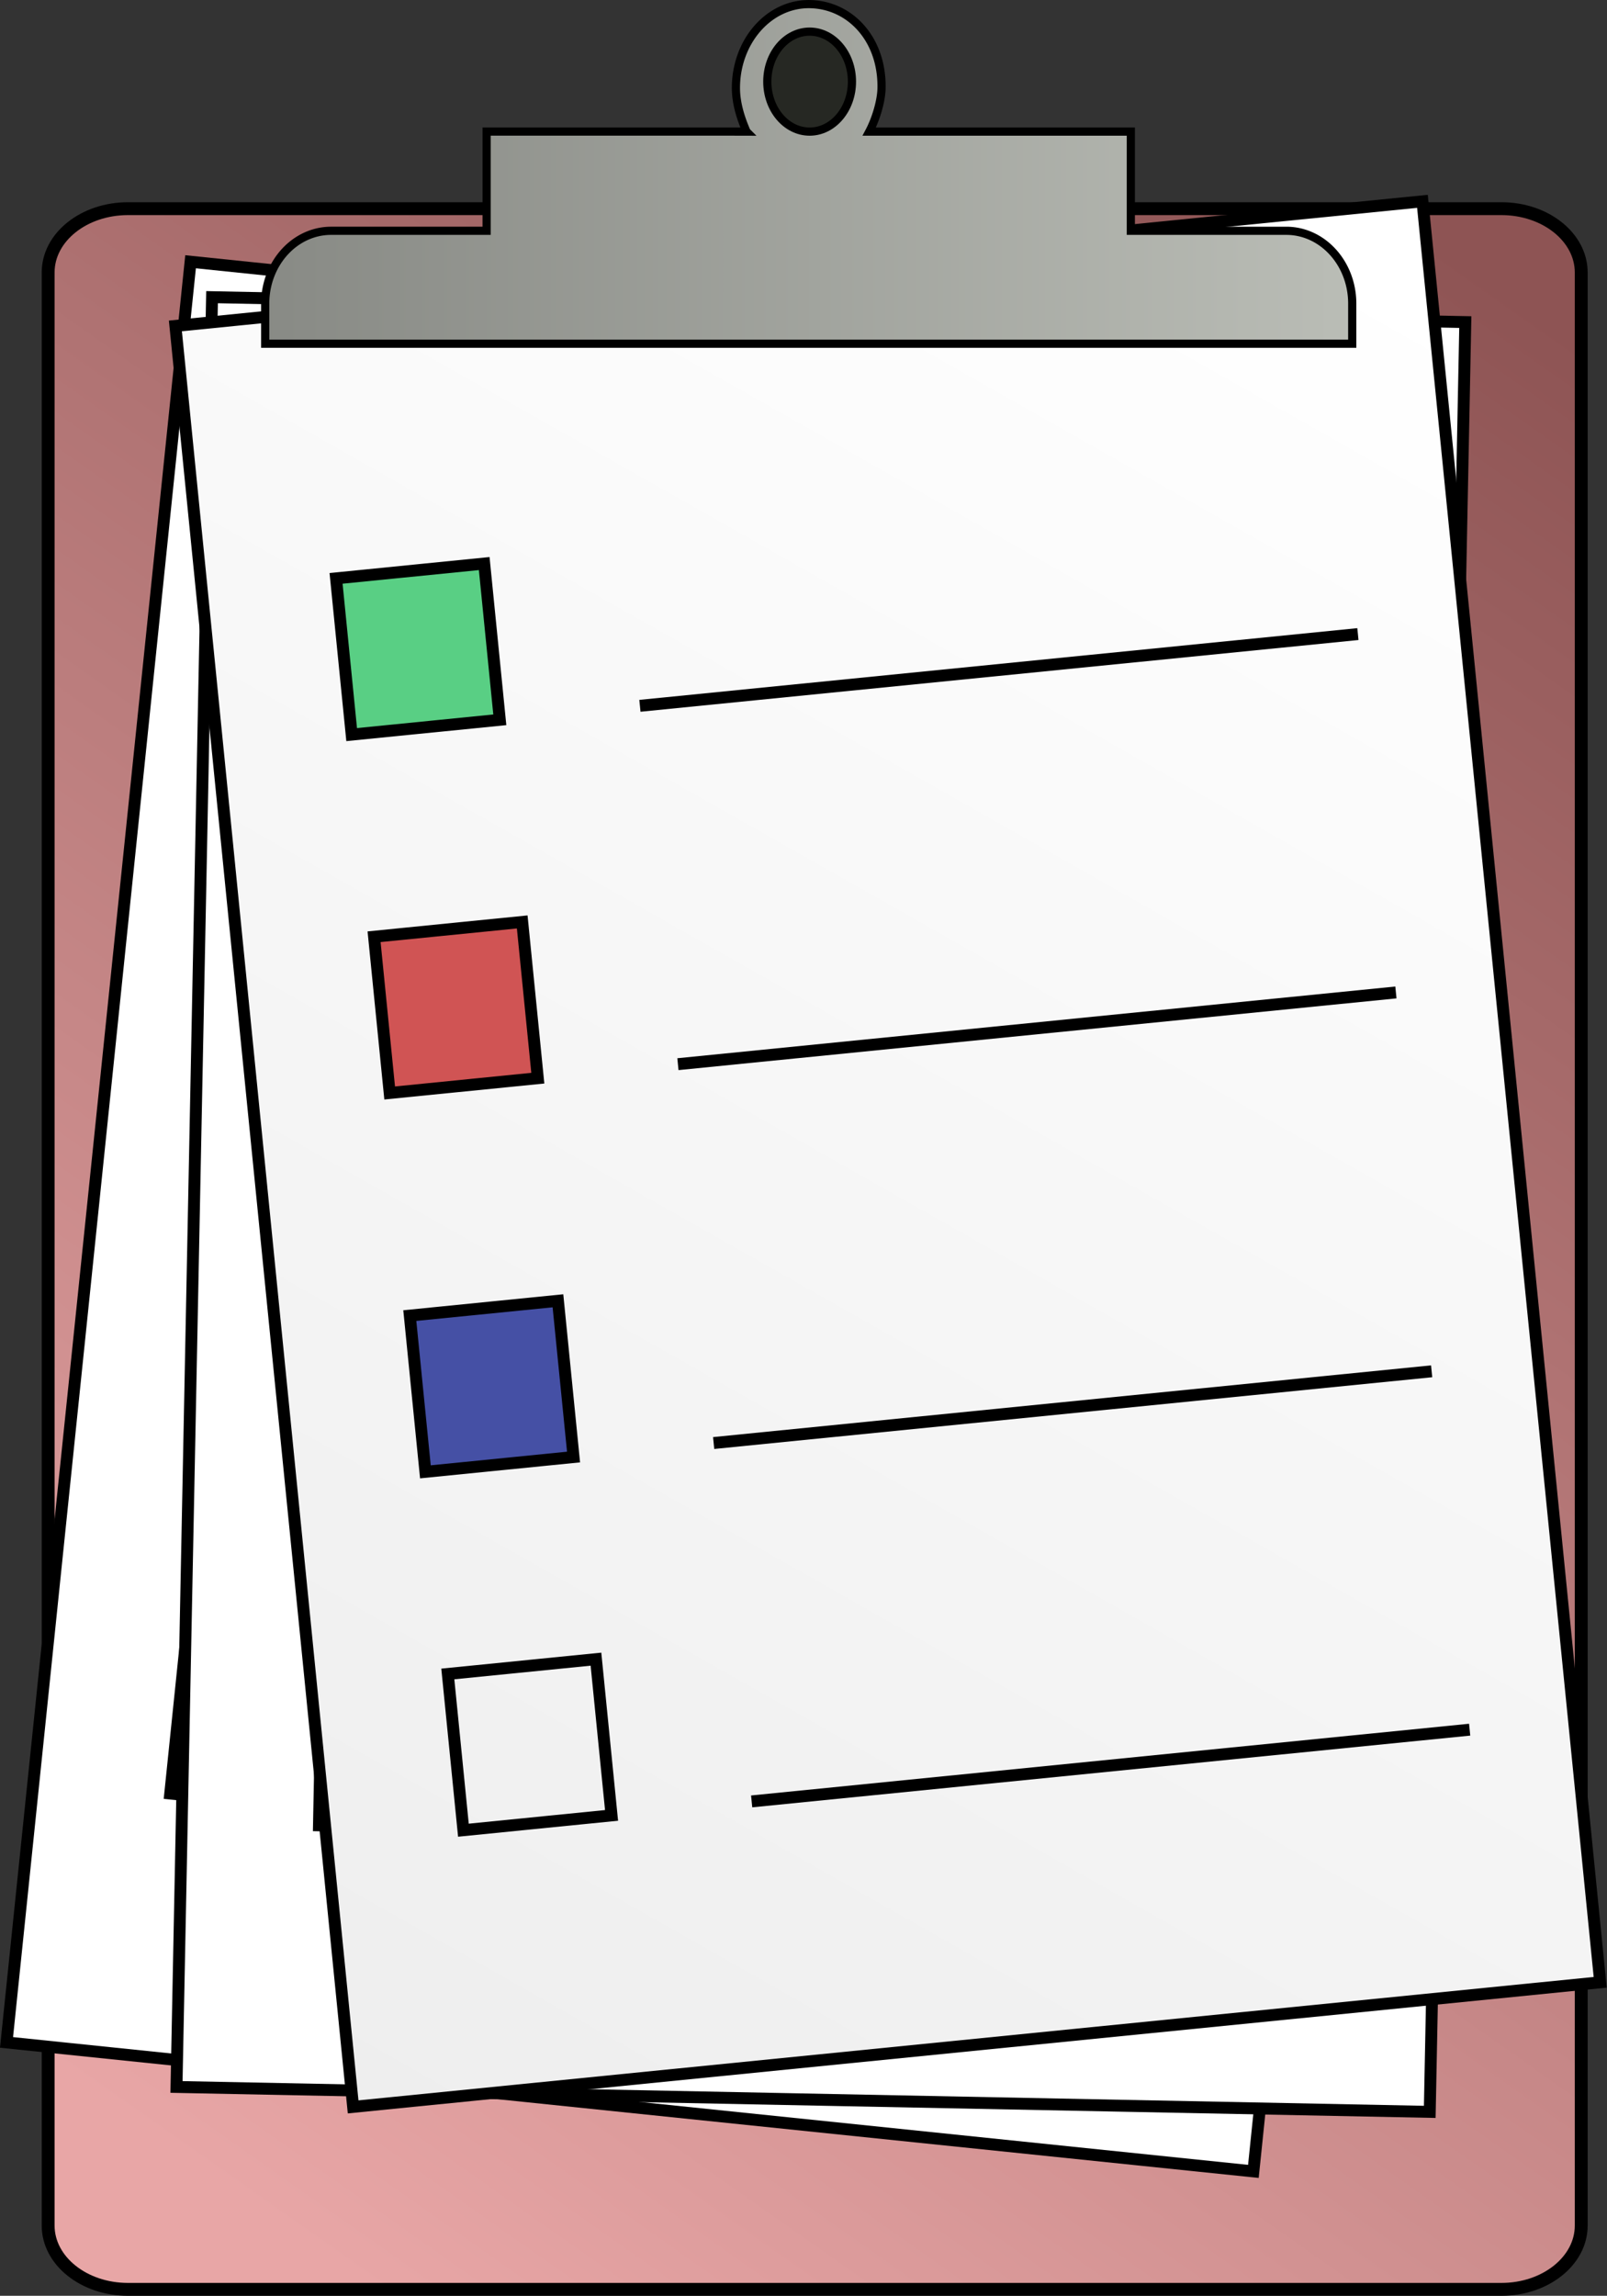<svg xmlns="http://www.w3.org/2000/svg" xmlns:xlink="http://www.w3.org/1999/xlink" viewBox="0 0 53.429 76.29"><rect x="0" y="0" width="53.429" height="76.29" fill="#333333" stroke="none"/><defs><linearGradient id="a"><stop stop-color="#fff" stop-opacity=".679"/><stop offset="1" stop-opacity=".333"/></linearGradient><linearGradient id="b"><stop stop-color="#fff" stop-opacity=".8"/><stop offset="1" stop-color="#fff" stop-opacity="0"/></linearGradient><linearGradient id="c" x2="0" y1="3.1" y2="122.9" gradientUnits="userSpaceOnUse"><stop stop-color="#888a85"/><stop offset="1" stop-color="#babdb6"/></linearGradient><linearGradient id="d"><stop stop-color="#888a85"/><stop offset=".78" stop-color="#555753"/><stop offset="1" stop-color="#2e3436"/></linearGradient><linearGradient id="e"><stop stop-color="#2e3436"/><stop offset="1" stop-color="#2e3436" stop-opacity="0"/></linearGradient><linearGradient id="f"><stop stop-color="#eee"/><stop offset="1" stop-color="#d2d2d2"/></linearGradient><linearGradient id="g"><stop/><stop offset="1" stop-opacity=".536"/></linearGradient><linearGradient id="i"><stop stop-color="#eee"/><stop offset="1" stop-color="#fff"/></linearGradient><linearGradient id="s" x1="126.358" x2="260.23" y1="47.534" y2="47.534" gradientUnits="userSpaceOnUse" xlink:href="#h"/><linearGradient id="h" x2="0" y1="3.1" y2="122.9" gradientUnits="userSpaceOnUse"><stop stop-color="#888a85"/><stop offset="1" stop-color="#babdb6"/></linearGradient><linearGradient id="l" x1="88.071" x2="293.542" y1="360.54" y2="69.707" gradientUnits="userSpaceOnUse" xlink:href="#i"/><linearGradient id="k" x1="91.802" x2="298.191" y1="348.587" y2="58.321" gradientTransform="matrix(.215 0 0 .213 83.018 140.78)" gradientUnits="userSpaceOnUse" xlink:href="#j"/><linearGradient id="j"><stop offset="0" stop-color="#e8a6a6"/><stop offset="1" stop-color="#8e5454"/></linearGradient><linearGradient id="m" x1="88.071" x2="293.542" y1="360.54" y2="69.707" gradientUnits="userSpaceOnUse" xlink:href="#i"/><linearGradient id="n" x1="88.071" x2="293.542" y1="360.54" y2="69.707" gradientUnits="userSpaceOnUse" xlink:href="#i"/><linearGradient id="o" x1="88.071" x2="293.542" y1="360.54" y2="69.707" gradientUnits="userSpaceOnUse" xlink:href="#i"/><linearGradient id="p" x1="88.071" x2="293.542" y1="360.54" y2="69.707" gradientUnits="userSpaceOnUse" xlink:href="#i"/><linearGradient id="q" x1="88.071" x2="293.542" y1="360.54" y2="69.707" gradientUnits="userSpaceOnUse" xlink:href="#i"/><linearGradient id="r" x1="88.071" x2="293.542" y1="360.54" y2="69.707" gradientUnits="userSpaceOnUse" xlink:href="#i"/><linearGradient id="t" x1="126.358" x2="260.23" y1="47.534" y2="47.534" gradientUnits="userSpaceOnUse" xlink:href="#h"/><linearGradient id="u" x1="126.358" x2="260.23" y1="47.534" y2="47.534" gradientUnits="userSpaceOnUse" xlink:href="#h"/><linearGradient id="v" x1="126.358" x2="260.23" y1="47.534" y2="47.534" gradientUnits="userSpaceOnUse" xlink:href="#h"/></defs><path fill="url(#k)" stroke="#000" stroke-miterlimit="10" stroke-width=".428" d="M150.167 217.907c0 1.17-1.188 2.119-2.653 2.119h-45.665c-1.465 0-2.653-.949-2.653-2.12v-64.903c0-1.17 1.188-2.119 2.653-2.119h45.665c1.465 0 2.653.95 2.653 2.12z" transform="translate(-97.595 -143.95)"/><g stroke="#000" stroke-miterlimit="10" stroke-width="2"><path fill="#fff" stroke-width=".396" d="M6.336 8.698l41.455 4.286-6.119 59.172L.217 67.87z"/><path fill="none" stroke-width=".396" d="M9.882 17.991l4.924.51-.536 5.19-4.925-.509zM18.927 24.173l23.867 2.468M8.724 29.913l4.924.51-.536 5.19-4.925-.509zM17.77 36.095l23.866 2.468M7.354 42.486l4.925.51-.537 5.19-4.924-.509zM16.4 48.668l23.867 2.468M6.196 54.408l4.925.51-.537 5.19L5.66 59.6zM15.242 60.59l23.867 2.468"/></g><g stroke="#000" stroke-miterlimit="10" stroke-width="2"><path fill="#fff" stroke-width=".396" d="M7.05 9.875l41.668.828-1.182 59.475-41.668-.828z"/><path fill="none" stroke-width=".396" d="M11.356 18.842l4.95.098-.104 5.218-4.95-.099zM20.883 24.25l23.99.477M11.192 30.819l4.95.098-.104 5.218-4.95-.099zM20.72 36.227l23.99.477M10.872 43.462l4.95.098-.104 5.218-4.95-.098zM20.4 48.87l23.99.478M10.708 55.439l4.95.098-.103 5.218-4.95-.099zM20.236 60.848l23.99.476"/></g><g fill="url(#l)" stroke="#000" stroke-miterlimit="10" stroke-width="2" transform="scale(.198) rotate(-5.702 3.997 645.971)"><path fill="url(#m)" d="M88.071 60.154h210.445V360.54H88.071z"/><path fill="#59cf84" d="M110.708 104.993h25v26.352h-25z"/><path fill="url(#n)" d="M159.352 131.345h121.162"/><path fill="#d05454" d="M111.083 165.475h25v26.352h-25z"/><path fill="url(#o)" d="M159.727 191.826h121.162"/><path fill="#4550a5" d="M110.736 229.339h25v26.352h-25z"/><path fill="url(#p)" d="M159.38 255.69h121.163"/><path fill="url(#q)" d="M111.111 289.82h25v26.352h-25z"/><path fill="url(#r)" d="M159.755 316.172h121.163"/></g><g fill="url(#s)" transform="matrix(.272 0 0 .272 -25.688 -7.15)"><path fill="url(#t)" d="M232.667 42.367v8.366-.288 4.039h18.999c4.453 0 8.064 3.983 8.064 8.898v4.898H126.858v-4.898c0-4.915 3.61-8.898 8.064-8.898h19V50.54v.288-8.465h30.117c2.829 0 5.553.188 8.45.064a88.843 88.843 0 0 1 6.722-.06c1.235.038 2.252.021 3.486-.002 1.916-.036 3.835 0 5.751 0l15.513.001 8.706.001z"/><path fill="url(#u)" d="M185.541 41.672c1.29 0 3.727.553 3.965-1.125.14-.981-.435-1.236-.682-1.959-.266-.777-.176-2.024-.274-2.852-.216-1.818.869-3.695 2.528-4.5 1.394-.677 3.443-1.688 4.783-.442 1.135 1.053 1.788 2.97 2.239 4.521.681 2.335-.75 5.395-2.634 6.552-.34.208-.69.5-1.074.59-.292.069-.647.005-.944.007-.439.002-.896.001-1.323-.125-.459-.135-.465-.319-.725-.67-.479-.65-1.433-.601-2.108-.746-1.02-.219-2.191.09-3.102.607-.391.222-.977.594-1.147 1.077-.209.594.371.52.774.525 3.108.04 6.216.086 9.324.144 1.25.023 2.5.043 3.749.054.474.004 1.369.205 1.801-.001.364-.173.483-.871.565-1.255.324-1.498.656-2.986.999-4.479.021-.092.04-.186.06-.279.137-.695-.039-1.591-.15-2.283-.238-1.489-.74-2.928-1.557-4.15-.34-.509-.558-1.032-1.02-1.466-.514-.483-1.167-.735-1.699-1.202-.502-.439-.841-.852-1.465-1.13-.454-.203-.996-.375-1.467-.372-.545.003-1.115-.064-1.63.106-.505.168-1.033.333-1.554.435-1.2.234-2.417.201-3.417 1.042a9.439 9.439 0 0 0-1.566 1.668c-.477.645-.755 1.441-1.118 2.196-.456.946-.91 1.904-1.232 2.917-.252.792-.214 1.64-.144 2.468.052.609.333 1.2.454 1.797.228 1.116.607 2.229.982 3.289"/><path fill="url(#v)" stroke="#000" stroke-miterlimit="10" d="M185.528 41.975c-.588-1.418-1.132-3.155-1.132-4.94 0-5.659 3.984-10.246 8.899-10.246 4.915 0 8.995 4.148 8.9 10.246-.025 1.581-.679 3.776-1.503 5.33v0l31.975.002v8.366-.289 4.039h18.999c4.453 0 8.064 3.984 8.064 8.898v4.898H126.858v-4.898c0-4.915 3.61-8.898 8.064-8.898h19v-3.945.289-8.465h30.117l1.656.004a18.39 18.39 0 0 1-.167-.391"/><ellipse cx="193.405" cy="36.258" fill="#262823" stroke="#000" stroke-miterlimit="10" rx="5.174" ry="6.108"/></g></svg>